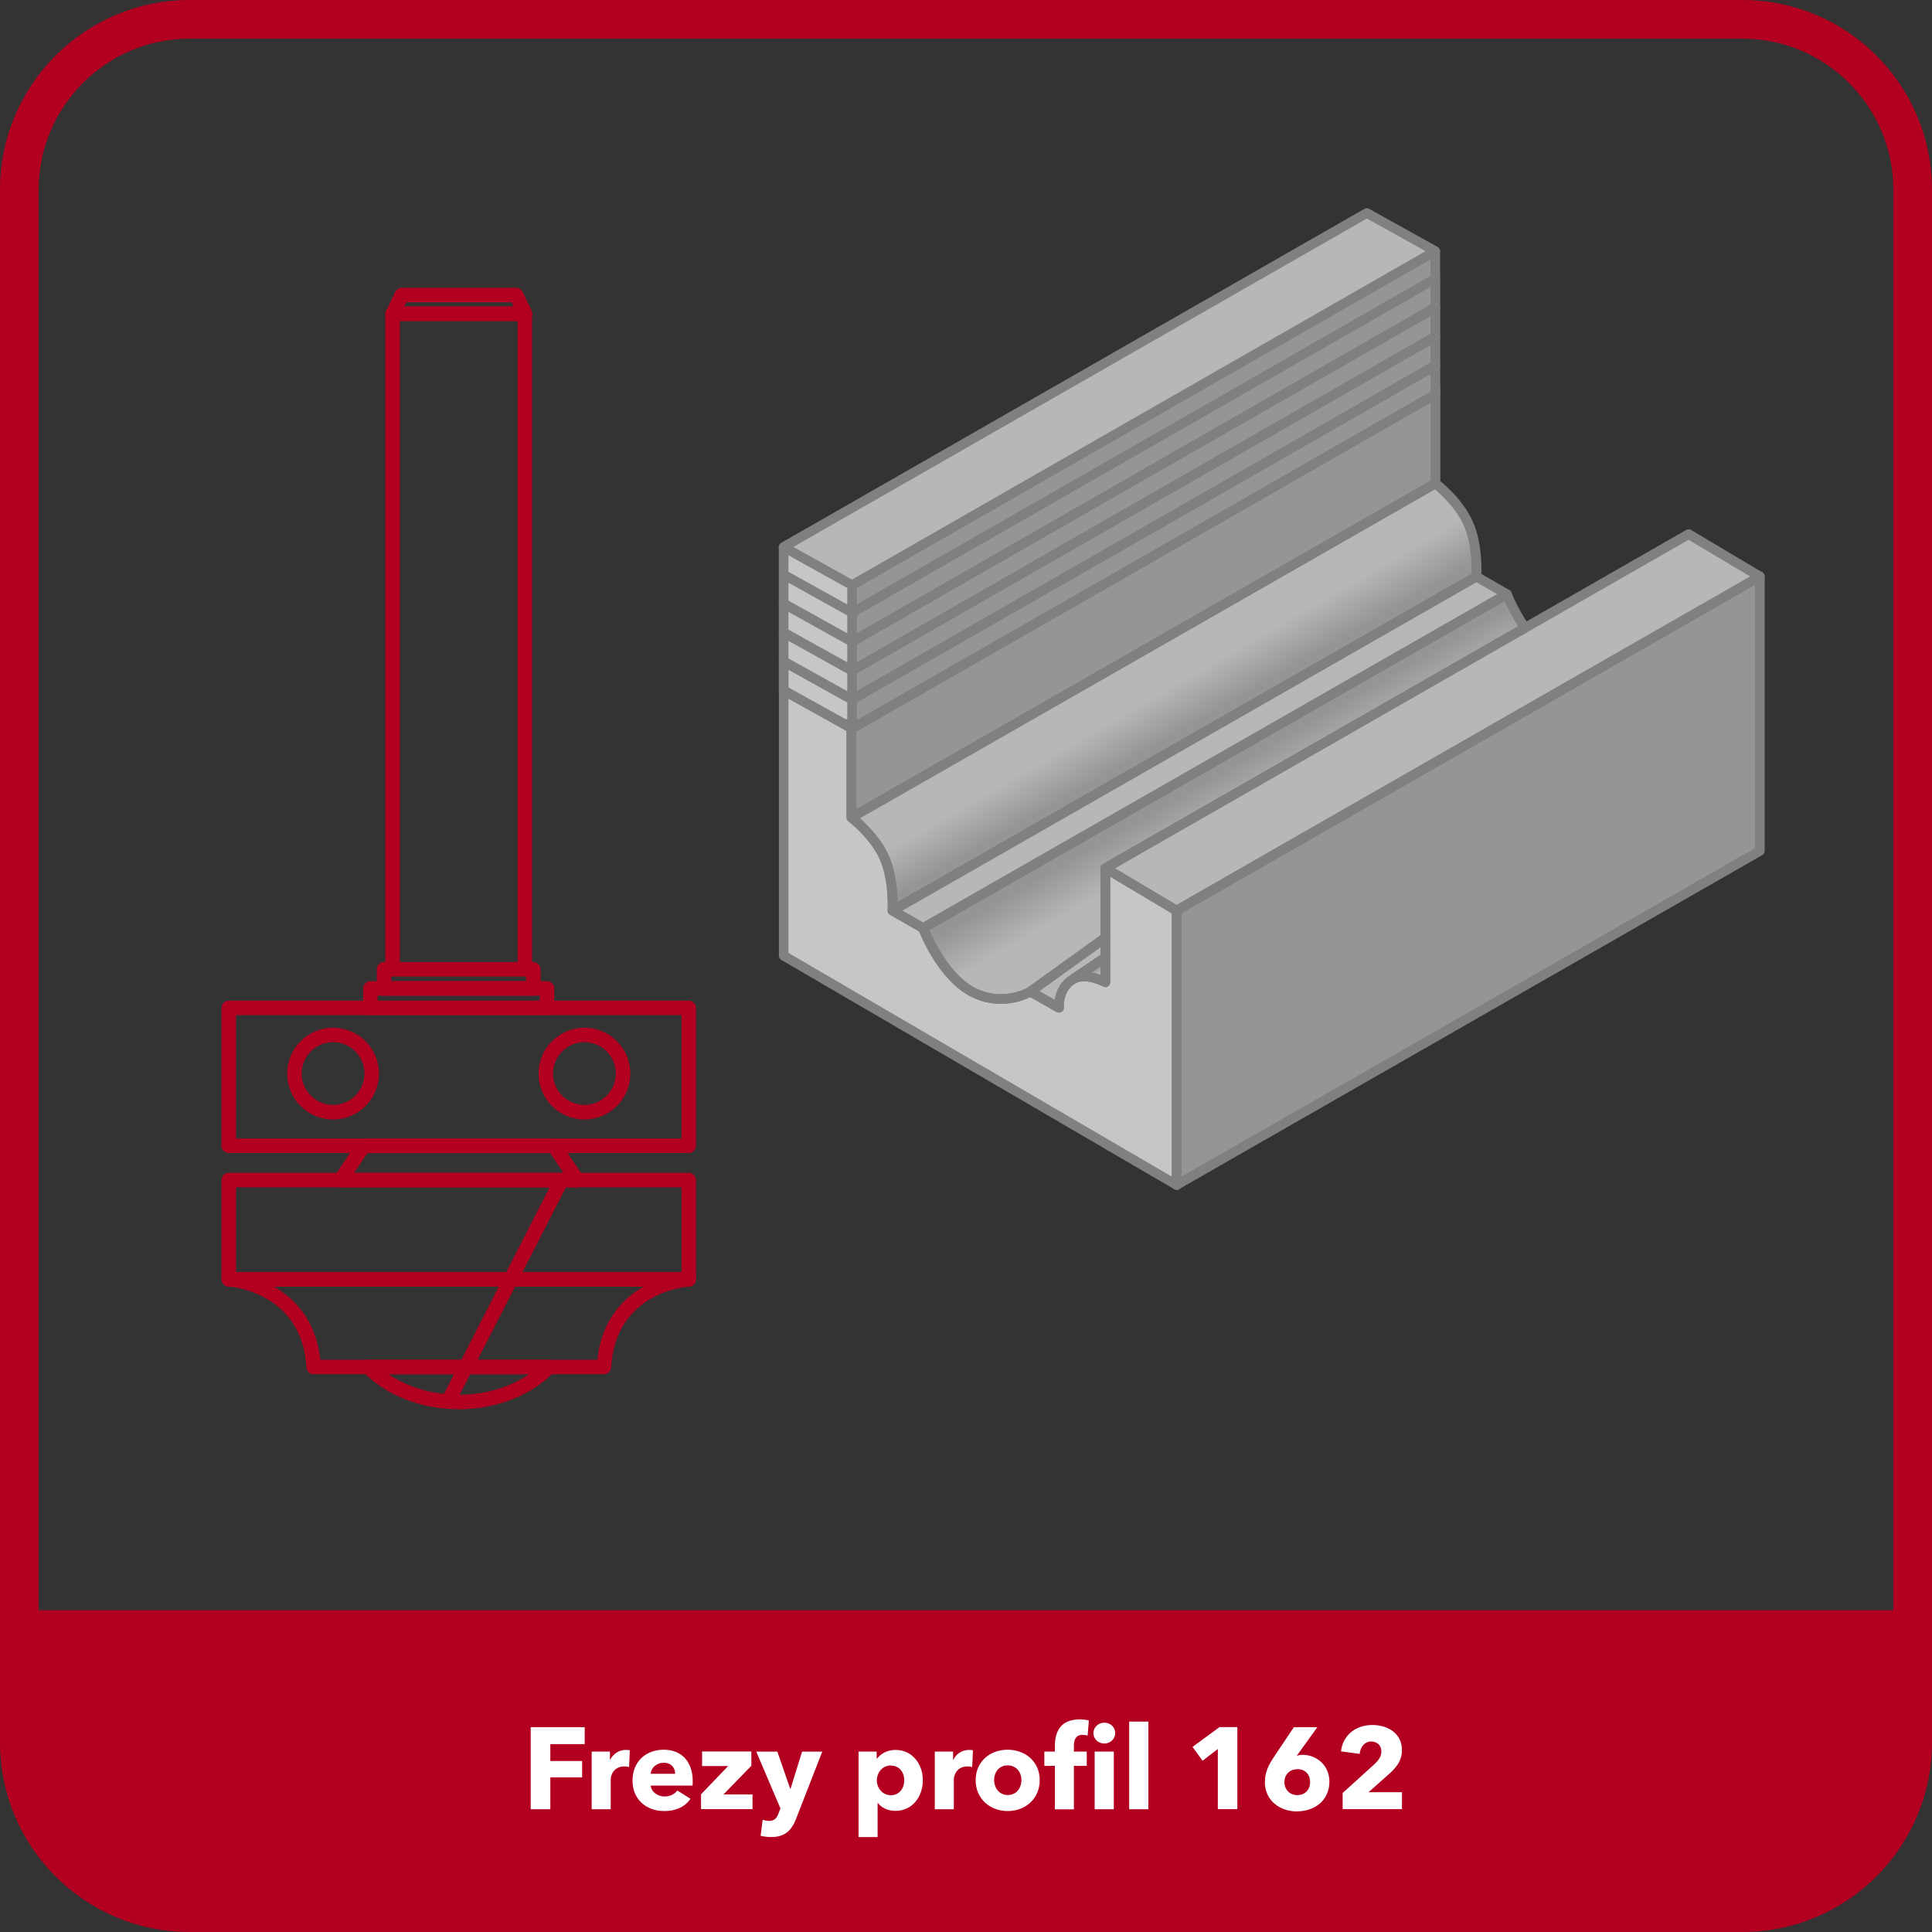 <?xml version="1.0" encoding="UTF-8"?><svg id="Warstwa_6" xmlns="http://www.w3.org/2000/svg" xmlns:xlink="http://www.w3.org/1999/xlink" viewBox="0 0 200 200"><rect x="0" y="0" width="200" height="200" fill="#333333" stroke="none"/><defs><style>.cls-1{fill:url(#Gradient_bez_nazwy_40);}.cls-1,.cls-2,.cls-3,.cls-4,.cls-5,.cls-6,.cls-7,.cls-8,.cls-9{stroke-width:0px;}.cls-2{fill:#b7b7b7;}.cls-3{fill:gray;}.cls-4{fill:#b30020;}.cls-5{fill:url(#Gradient_bez_nazwy_43);}.cls-10,.cls-11{fill:none;stroke:gray;stroke-linejoin:round;}.cls-6{fill:#fff;}.cls-7{fill:url(#Gradient_bez_nazwy_40-2);}.cls-8{fill:#c6c6c6;}.cls-11{stroke-width:.94px;}.cls-9{fill:#959595;}</style><linearGradient id="Gradient_bez_nazwy_43" x1="118.2" y1="67.28" x2="123.57" y2="76.58" gradientUnits="userSpaceOnUse"><stop offset=".44" stop-color="#b7b7b7"/><stop offset=".87" stop-color="#959595"/></linearGradient><linearGradient id="Gradient_bez_nazwy_40" x1="125.63" y1="78.72" x2="131.25" y2="88.45" gradientUnits="userSpaceOnUse"><stop offset=".13" stop-color="#959595"/><stop offset=".56" stop-color="#b7b7b7"/></linearGradient><linearGradient id="Gradient_bez_nazwy_40-2" x1="112.72" y1="100.1" x2="113.83" y2="102.02" xlink:href="#Gradient_bez_nazwy_40"/></defs><path class="cls-4" d="m180.36,4c8.62,0,15.64,7.02,15.64,15.64v160.72c0,8.62-7.02,15.64-15.64,15.64H19.64c-8.62,0-15.64-7.02-15.64-15.64V19.64c0-8.62,7.02-15.64,15.64-15.64h160.72m0-4H19.64C8.79,0,0,8.79,0,19.64v160.72C0,191.21,8.79,200,19.64,200h160.72c10.85,0,19.64-8.79,19.64-19.64V19.64c0-10.85-8.79-19.64-19.64-19.64h0Z"/><path class="cls-4" d="m-.09,166.69h200.18v7.19c0,14.41-11.7,26.12-26.12,26.12H26.02C11.61,200-.09,188.3-.09,173.88v-7.19H-.09Z"/><path class="cls-6" d="m56.97,180.55v1.75h3.29v1.69h-3.29v3.3h-2.03v-8.49h5.59v1.75h-3.56Z"/><path class="cls-6" d="m65.12,182.92c-.18-.05-.35-.06-.5-.06-1.05,0-1.4.86-1.4,1.36v3.07h-1.97v-5.97h1.89v.86h.02c.3-.6.89-1.03,1.62-1.03.16,0,.32.01.42.05l-.08,1.73Z"/><path class="cls-6" d="m71.69,184.84h-4.33c.06.66.72,1.13,1.43,1.13.62,0,1.06-.26,1.32-.62l1.37.86c-.56.82-1.5,1.27-2.71,1.27-1.8,0-3.29-1.14-3.29-3.15s1.41-3.2,3.23-3.2,3,1.21,3,3.25c0,.16,0,.32-.01.47Zm-1.8-1.22c0-.62-.4-1.14-1.17-1.14s-1.31.53-1.36,1.14h2.53Z"/><path class="cls-6" d="m72.57,187.29v-1.54l2.81-2.93h-2.7v-1.51h5.1v1.48l-2.89,2.97h3.01v1.52h-5.32Z"/><path class="cls-6" d="m82.45,188.19c-.48,1.25-1.13,1.98-2.63,1.98-.37,0-.79-.06-1.08-.13l.21-1.65c.19.06.44.11.64.11.61,0,.81-.29,1.01-.8l.19-.49-2.5-5.88h2.18l1.33,3.84h.04l1.19-3.84h2.09l-2.68,6.87Z"/><path class="cls-6" d="m92.68,187.46c-.73,0-1.44-.31-1.81-.83h-.02v3.54h-1.97v-8.85h1.87v.73h.04c.36-.48,1.03-.9,1.91-.9,1.74,0,2.83,1.46,2.83,3.13s-1.04,3.18-2.84,3.18Zm-.47-4.7c-.89,0-1.44.78-1.44,1.54s.55,1.54,1.44,1.54c.94,0,1.4-.77,1.4-1.55s-.47-1.52-1.4-1.52Z"/><path class="cls-6" d="m100.64,182.92c-.18-.05-.35-.06-.5-.06-1.05,0-1.4.86-1.4,1.36v3.07h-1.97v-5.97h1.89v.86h.02c.3-.6.89-1.03,1.62-1.03.16,0,.32.01.42.05l-.08,1.73Z"/><path class="cls-6" d="m104.31,187.48c-1.8,0-3.31-1.25-3.31-3.2s1.51-3.15,3.31-3.15,3.32,1.2,3.32,3.15-1.51,3.2-3.32,3.2Zm0-4.73c-.92,0-1.4.75-1.4,1.52s.49,1.55,1.42,1.55,1.41-.78,1.41-1.55-.5-1.52-1.43-1.52Z"/><path class="cls-6" d="m112.59,179.67c-.14-.05-.35-.08-.54-.08-.72,0-.88.58-.88,1.13v.6h1.33v1.48h-1.33v4.5h-1.97v-4.5h-1.09v-1.48h1.09v-.58c0-1.46.58-2.75,2.57-2.75.34,0,.68.04.95.12l-.13,1.56Zm1.73.82c-.64,0-1.13-.49-1.13-1.08s.49-1.08,1.13-1.08,1.13.48,1.13,1.08-.52,1.08-1.13,1.08Zm-1,6.8v-5.97h1.98v5.97h-1.98Z"/><path class="cls-6" d="m116.89,187.29v-9.07h1.99v9.07h-1.99Z"/><path class="cls-6" d="m126.07,187.29v-6.24l-1.58,1.22-1.04-1.43,2.79-2.05h1.85v8.49h-2.01Z"/><path class="cls-6" d="m134.29,187.52c-1.85,0-3.35-1.17-3.35-3.03,0-1.01.38-1.79.95-2.63l2.05-3.06h2.43l-2.09,2.9-.04.06c.16-.06.41-.1.6-.1,1.49,0,2.78,1.12,2.78,2.77,0,1.93-1.51,3.08-3.35,3.08Zm.01-4.37c-.79,0-1.34.55-1.34,1.34,0,.73.53,1.34,1.33,1.34s1.33-.55,1.33-1.36-.53-1.33-1.32-1.33Z"/><path class="cls-6" d="m138.99,187.29v-1.68l3.31-3c.42-.4.7-.79.7-1.31,0-.6-.42-1.02-1.05-1.02-.67,0-1.12.53-1.2,1.28l-1.93-.26c.19-1.72,1.58-2.73,3.24-2.73,1.56,0,3.07.83,3.07,2.6,0,1.21-.71,1.92-1.49,2.61l-1.97,1.75h3.46v1.75h-6.14Z"/><path class="cls-4" d="m54.34,33.23h-13.69c-.26,0-.5-.13-.63-.35-.14-.22-.15-.49-.04-.72l.93-1.94c.12-.26.39-.43.68-.43h11.84c.29,0,.55.17.68.43l.93,1.94c.11.23.09.51-.04.72-.14.22-.38.35-.63.35Zm-12.5-1.5h11.32l-.21-.44h-10.89l-.21.44Z"/><path class="cls-4" d="m55.08,100.07h-1.5V33.23h-12.19v66.84h-1.5V32.48c0-.41.34-.75.75-.75h13.69c.41,0,.75.34.75.75v67.59Z"/><path class="cls-4" d="m71.3,119.36H23.68c-.41,0-.75-.34-.75-.75v-14.27c0-.41.34-.75.75-.75h47.62c.41,0,.75.34.75.75v14.27c0,.41-.34.75-.75.75Zm-46.87-1.5h46.12v-12.77H24.43v12.77Z"/><path class="cls-4" d="m71.3,133.19H23.68c-.41,0-.75-.34-.75-.75v-10.28c0-.41.34-.75.75-.75h47.62c.41,0,.75.34.75.75v10.28c0,.41-.34.75-.75.75Zm-46.87-1.5h46.12v-8.78H24.43v8.78Z"/><path class="cls-4" d="m34.48,115.89c-2.62,0-4.75-2.13-4.75-4.75s2.13-4.75,4.75-4.75,4.75,2.13,4.75,4.75-2.13,4.75-4.75,4.75Zm0-8.01c-1.79,0-3.25,1.46-3.25,3.25s1.46,3.25,3.25,3.25,3.25-1.46,3.25-3.25-1.46-3.25-3.25-3.25Z"/><path class="cls-4" d="m60.5,115.89c-2.62,0-4.75-2.13-4.75-4.75s2.13-4.75,4.75-4.75,4.75,2.13,4.75,4.75-2.13,4.75-4.75,4.75Zm0-8.01c-1.79,0-3.25,1.46-3.25,3.25s1.46,3.25,3.25,3.25,3.25-1.46,3.25-3.25-1.46-3.25-3.25-3.25Z"/><path class="cls-4" d="m59.75,122.92h-24.52c-.28,0-.53-.15-.66-.4-.13-.25-.11-.54.04-.77l2.41-3.55c.14-.21.37-.33.62-.33h19.7c.25,0,.48.12.62.33l2.41,3.55c.16.23.17.53.04.77-.13.25-.39.4-.66.4Zm-23.1-1.5h21.69l-1.39-2.05h-18.91l-1.39,2.05Z"/><path class="cls-4" d="m62.52,142.26h-30.05c-.4,0-.73-.31-.75-.71-.45-7.78-7.78-8.35-8.09-8.37-.4-.03-.71-.37-.7-.77.01-.4.34-.73.75-.73h47.62c.41,0,.74.32.75.73.01.4-.3.75-.7.77-.31.02-7.63.58-8.08,8.36-.02.4-.35.71-.75.71Zm-29.36-1.5h28.67c.45-4.08,2.63-6.33,4.79-7.57H28.36c2.16,1.24,4.35,3.49,4.8,7.57Z"/><path class="cls-4" d="m47.49,145.88c-3.88,0-7.48-1.4-9.88-3.84-.21-.22-.27-.54-.16-.82.12-.28.39-.46.69-.46h18.68c.3,0,.57.18.69.46s.06.6-.16.82c-2.39,2.44-5.99,3.85-9.88,3.85Zm-7.27-3.62c2,1.36,4.55,2.12,7.27,2.12s5.29-.76,7.28-2.12h-14.55Z"/><rect class="cls-4" x="39.34" y="132.9" width="25.8" height="1.5" transform="translate(-90.53 119.27) rotate(-62.9)"/><path class="cls-4" d="m56.63,105.09h-18.28c-.41,0-.75-.34-.75-.75v-2.02c0-.41.34-.75.75-.75h18.28c.41,0,.75.34.75.75v2.02c0,.41-.34.75-.75.75Zm-17.53-1.5h16.78v-.52h-16.78v.52Z"/><path class="cls-4" d="m55.21,103.07h-15.45c-.41,0-.75-.34-.75-.75v-1.98c0-.41.34-.75.75-.75h15.45c.41,0,.75.34.75.75v1.98c0,.41-.34.75-.75.75Zm-14.7-1.5h13.95v-.48h-13.95v.48Z"/><polygon class="cls-9" points="182.18 59.68 182.18 88.09 121.8 122.67 121.8 94.26 157.6 73.75 163.91 70.14 164.59 69.75 164.6 69.75 167.32 68.19 174.27 64.21 174.81 63.9 174.88 63.86 182.18 59.68"/><polygon class="cls-2" points="148.59 25.99 88.21 60.57 81.13 56.64 81.12 56.63 81.13 56.62 141.5 22.05 148.59 25.99"/><polygon class="cls-9" points="148.59 25.99 148.59 50.05 88.14 84.63 88.14 75.37 88.21 75.41 88.21 60.57 148.59 25.99"/><path class="cls-8" d="m121.8,94.26v28.41l-40.67-23.73v-42.3l7.08,3.93v14.84l-.07-.04v9.26s2.35,1.77,3.4,4.13c1.05,2.36.85,5.5.85,5.5l3.17,1.82s1.82,4.8,5.01,6.55c3.19,1.74,6.09.02,6.09.02l2.97,1.67s-.16-1.67,1.14-2.76l.38-.25c1.37-.69,3.28.37,3.28.37v-11.81l7.37,4.39Z"/><line class="cls-10" x1="81.13" y1="56.64" x2="81.13" y2="56.62"/><path class="cls-5" d="m152.83,59.69l-60.44,34.57s.2-3.14-.85-5.5c-1.05-2.36-3.4-4.13-3.4-4.13l60.45-34.58s2.35,1.77,3.4,4.14c1.05,2.36.84,5.5.84,5.5Z"/><polygon class="cls-2" points="156 61.51 95.56 96.08 92.39 94.26 152.83 59.69 156 61.51"/><path class="cls-1" d="m157.87,64.99l-.64.37-.67.38-6.4,3.67-35.73,20.46v7.2l-7.77,5.58s-2.9,1.72-6.09-.02c-3.19-1.75-5.01-6.55-5.01-6.55l60.44-34.57s.66,1.72,1.87,3.48Z"/><path class="cls-2" d="m114.43,97.07v2.04l-3.28,2.2-.38.25c-1.3,1.09-1.14,2.76-1.14,2.76l-2.97-1.67,7.77-5.58Z"/><path class="cls-7" d="m114.43,99.11v2.57s-1.91-1.06-3.28-.37l3.28-2.2Z"/><polygon class="cls-2" points="182.18 59.68 174.88 63.86 174.81 63.9 174.27 64.21 167.32 68.19 164.6 69.75 164.59 69.75 163.91 70.14 157.6 73.75 121.8 94.26 114.43 89.87 150.16 69.41 156.56 65.74 157.23 65.36 157.87 64.99 174.81 55.29 174.88 55.33 182.18 59.68"/><line class="cls-11" x1="174.88" y1="55.33" x2="174.88" y2="55.3"/><path class="cls-3" d="m121.8,123.17c-.09,0-.17-.02-.25-.07l-40.67-23.73c-.15-.09-.25-.25-.25-.43v-27.47c0-.18.09-.34.25-.43.15-.09.34-.09.5,0l7.01,3.9c.16.09.26.26.26.44v9.02c.61.5,2.44,2.1,3.36,4.17.9,2.03.93,4.54.91,5.42l2.91,1.67c.1.06.18.15.22.26.02.05,1.79,4.65,4.78,6.29,2.89,1.58,5.49.09,5.6.03.15-.09.34-.09.5,0l2.27,1.28c.11-.67.42-1.6,1.27-2.31l.43-.28c1.05-.53,2.29-.26,3.05.02v-11.05c0-.18.1-.35.25-.43.16-.09.35-.09.5,0l7.37,4.39c.15.09.24.25.24.43v28.41c0,.18-.1.34-.25.43-.08.04-.16.07-.25.07Zm-40.17-24.52l39.67,23.15v-27.25l-6.37-3.79v10.93c0,.18-.09.34-.25.43s-.34.09-.5,0c-.02,0-1.7-.92-2.81-.36l-.33.22c-1.03.87-.92,2.24-.92,2.3.02.19-.07.36-.23.46s-.35.11-.52.02l-2.73-1.54c-.83.4-3.45,1.42-6.32-.15-3.01-1.65-4.81-5.74-5.17-6.64l-3.02-1.73c-.17-.09-.26-.27-.25-.46,0-.03.18-3.05-.81-5.27-.99-2.22-3.22-3.92-3.24-3.93-.12-.09-.2-.24-.2-.4v-8.97l-6.01-3.34v26.33Z"/><path class="cls-3" d="m121.8,123.17c-.09,0-.17-.02-.25-.07-.15-.09-.25-.25-.25-.43v-28.41c0-.18.1-.34.25-.43l42.79-24.51s.04-.02.06-.03l17.53-10.04c.15-.09.34-.09.5,0,.15.09.25.25.25.43v28.41c0,.18-.1.34-.25.43l-60.38,34.58c-.08.04-.16.07-.25.07Zm.5-28.62v27.26l59.38-34.01v-27.26l-16.83,9.64s-.04.02-.06.03l-42.49,24.34Z"/><path class="cls-3" d="m88.2,61.07c-.08,0-.17-.02-.24-.06l-7.09-3.94c-.16-.09-.26-.25-.26-.43,0-.18.09-.35.25-.44l60.38-34.58c.15-.09.34-.09.49,0l7.09,3.94c.16.09.26.25.26.43,0,.18-.09.35-.25.44l-60.38,34.58c-.08.04-.16.07-.25.07Zm-6.07-4.45l6.07,3.38,59.37-34-6.07-3.38-59.37,34Z"/><path class="cls-3" d="m88.21,75.91c-.09,0-.17-.02-.25-.07l-7.08-3.94c-.16-.09-.26-.26-.26-.44v-3c0-.18.09-.34.25-.43.15-.09.34-.09.5,0l6.83,3.8,60.14-34.44c.15-.09.34-.09.5,0,.15.09.25.25.25.43v3c0,.18-.1.34-.25.43l-60.38,34.58c-.08.04-.16.07-.25.07Zm-6.58-4.73l6.58,3.66,59.88-34.29v-1.85l-59.63,34.15c-.15.09-.34.09-.49,0l-6.34-3.53v1.86Z"/><rect class="cls-3" x="148.08" y="26" width="1" height="2.84"/><path class="cls-3" d="m88.2,66.92c-.08,0-.17-.02-.24-.06l-7.08-3.94c-.16-.09-.26-.26-.26-.44v-3c0-.18.09-.34.25-.43s.34-.09.5,0l6.83,3.8,60.14-34.44c.15-.09.34-.09.5,0,.15.09.25.25.25.43v3c0,.18-.1.34-.25.43l-60.38,34.58c-.08.04-.16.07-.25.07Zm-6.58-4.73l6.58,3.66,59.88-34.3v-1.85l-59.63,34.15c-.15.09-.34.09-.49,0l-6.34-3.53v1.86Z"/><rect class="cls-3" x="80.62" y="56.63" width="1" height="2.85"/><path class="cls-3" d="m88.2,69.92c-.08,0-.17-.02-.24-.06l-7.08-3.94c-.16-.09-.26-.26-.26-.44v-3c0-.18.09-.34.25-.43s.34-.09.5,0l6.83,3.8,60.14-34.44c.15-.09.34-.09.5,0s.25.25.25.43v3c0,.18-.1.34-.25.43l-60.38,34.58c-.08.04-.16.07-.25.07Zm-6.58-4.73l6.58,3.66,59.88-34.3v-1.85l-59.63,34.15c-.15.09-.34.09-.49,0l-6.34-3.53v1.86Z"/><path class="cls-3" d="m88.2,72.92c-.08,0-.17-.02-.24-.06l-7.08-3.94c-.16-.09-.26-.26-.26-.44v-3c0-.18.09-.34.25-.43s.34-.09.5,0l6.83,3.8,60.14-34.44c.15-.09.34-.09.5,0,.15.09.25.25.25.43v3c0,.18-.1.34-.25.43l-60.38,34.58c-.08.04-.16.07-.25.07Zm-6.58-4.73l6.58,3.66,59.88-34.3v-1.85l-59.63,34.15c-.15.09-.34.09-.49,0l-6.34-3.53v1.86Z"/><rect class="cls-3" x="87.71" y="60.57" width="1" height="14.84"/><rect class="cls-3" x="148.09" y="40.7" width="1" height=".13"/><rect class="cls-3" x="87.64" y="74.41" width="1" height=".96"/><path class="cls-3" d="m88.14,85.13c-.09,0-.17-.02-.25-.07-.15-.09-.25-.25-.25-.43v-9.26c0-.18.09-.34.25-.43.08-.05.21-.06.26-.07l60.2-34.47c.15-.09.34-.09.5,0s.25.25.25.43v9.22c0,.18-.1.34-.25.43l-60.45,34.58c-.08.04-.16.07-.25.07Zm.5-9.39v8.03l59.45-34.01v-8.07l-59.45,34.05Z"/><path class="cls-3" d="m92.39,94.76c-.09,0-.18-.03-.26-.08-.16-.1-.25-.27-.23-.46,0-.03.18-3.05-.81-5.27-.99-2.22-3.22-3.92-3.24-3.93-.13-.1-.21-.26-.2-.43.01-.17.1-.32.25-.4l60.45-34.58c.17-.1.39-.09.55.03.1.08,2.47,1.88,3.56,4.34,1.09,2.44.89,5.6.88,5.74-.01.17-.11.32-.25.4l-60.44,34.57c-.08.04-.16.07-.25.07Zm-3.38-10.05c.79.7,2.21,2.11,2.98,3.85.75,1.68.89,3.69.91,4.83l59.44-34c.02-.79,0-3.17-.81-5-.79-1.77-2.38-3.22-2.99-3.74l-59.53,34.05Z"/><path class="cls-3" d="m95.56,96.58c-.09,0-.17-.02-.25-.07l-3.17-1.82c-.16-.09-.25-.25-.25-.43s.1-.34.25-.43l60.44-34.57c.15-.09.34-.09.5,0l3.17,1.82c.16.09.25.25.25.43s-.1.34-.25.43l-60.44,34.57c-.08.04-.16.07-.25.07Zm-2.16-2.32l2.16,1.24,59.43-33.99-2.16-1.24-59.43,34Z"/><path class="cls-3" d="m103.58,103.91c-.98,0-2.1-.21-3.26-.84-3.32-1.82-5.16-6.61-5.24-6.81-.09-.23,0-.49.22-.61l60.44-34.57c.13-.07.28-.08.42-.04.14.05.25.16.3.29,0,.02.66,1.69,1.82,3.38.08.11.11.26.08.39-.03.14-.12.25-.24.32l-7.71,4.42-35.48,20.32v6.91c0,.16-.08.31-.21.41l-7.77,5.58c-.11.07-1.47.86-3.37.86Zm-7.4-7.62c.5,1.15,2.15,4.54,4.62,5.9,2.89,1.58,5.49.09,5.6.03l7.52-5.41v-6.94c0-.18.1-.34.25-.43l42.98-24.61c-.67-1.05-1.14-2.02-1.4-2.6l-59.57,34.07Z"/><path class="cls-3" d="m109.62,104.82c-.08,0-.17-.02-.24-.06l-2.97-1.67c-.15-.08-.25-.24-.25-.41,0-.17.07-.33.21-.43l7.77-5.58c.15-.11.35-.12.52-.04.17.09.27.26.27.44v2.04c0,.17-.08.32-.22.42l-3.66,2.45c-1.03.87-.92,2.24-.92,2.3.02.19-.07.36-.23.46-.08.05-.18.08-.27.08Zm-2.04-2.22l1.59.89c.11-.67.42-1.6,1.27-2.31l3.48-2.33v-.8l-6.34,4.55Z"/><path class="cls-3" d="m114.43,102.18c-.08,0-.17-.02-.24-.06-.02,0-1.7-.92-2.81-.36-.23.12-.52.03-.66-.19-.13-.23-.07-.52.15-.67l3.28-2.2c.15-.1.35-.11.51-.03.16.09.26.26.26.44v2.57c0,.18-.09.34-.25.43-.08.05-.17.07-.25.07Zm-1.41-1.52c.34.06.65.16.91.25v-.87l-.91.61Z"/><rect class="cls-3" x="148.09" y="39.84" width="1" height=".99"/><path class="cls-3" d="m121.8,94.76c-.09,0-.18-.02-.26-.07l-7.37-4.39c-.15-.09-.25-.26-.24-.43s.1-.34.25-.43l60.38-34.58c.15-.09.34-.09.5,0l7.38,4.39c.15.09.25.26.24.43s-.1.34-.25.43l-17.58,10.07s-.04.02-.06.03l-42.74,24.48c-.08.04-.16.07-.25.07Zm-6.38-4.88l6.38,3.8,42.54-24.36s.04-.02.06-.03l16.78-9.61-6.38-3.8-59.39,34.01Z"/><polygon class="cls-3" points="174.38 55.33 174.38 55.3 175.38 55.3 174.38 55.33"/></svg>